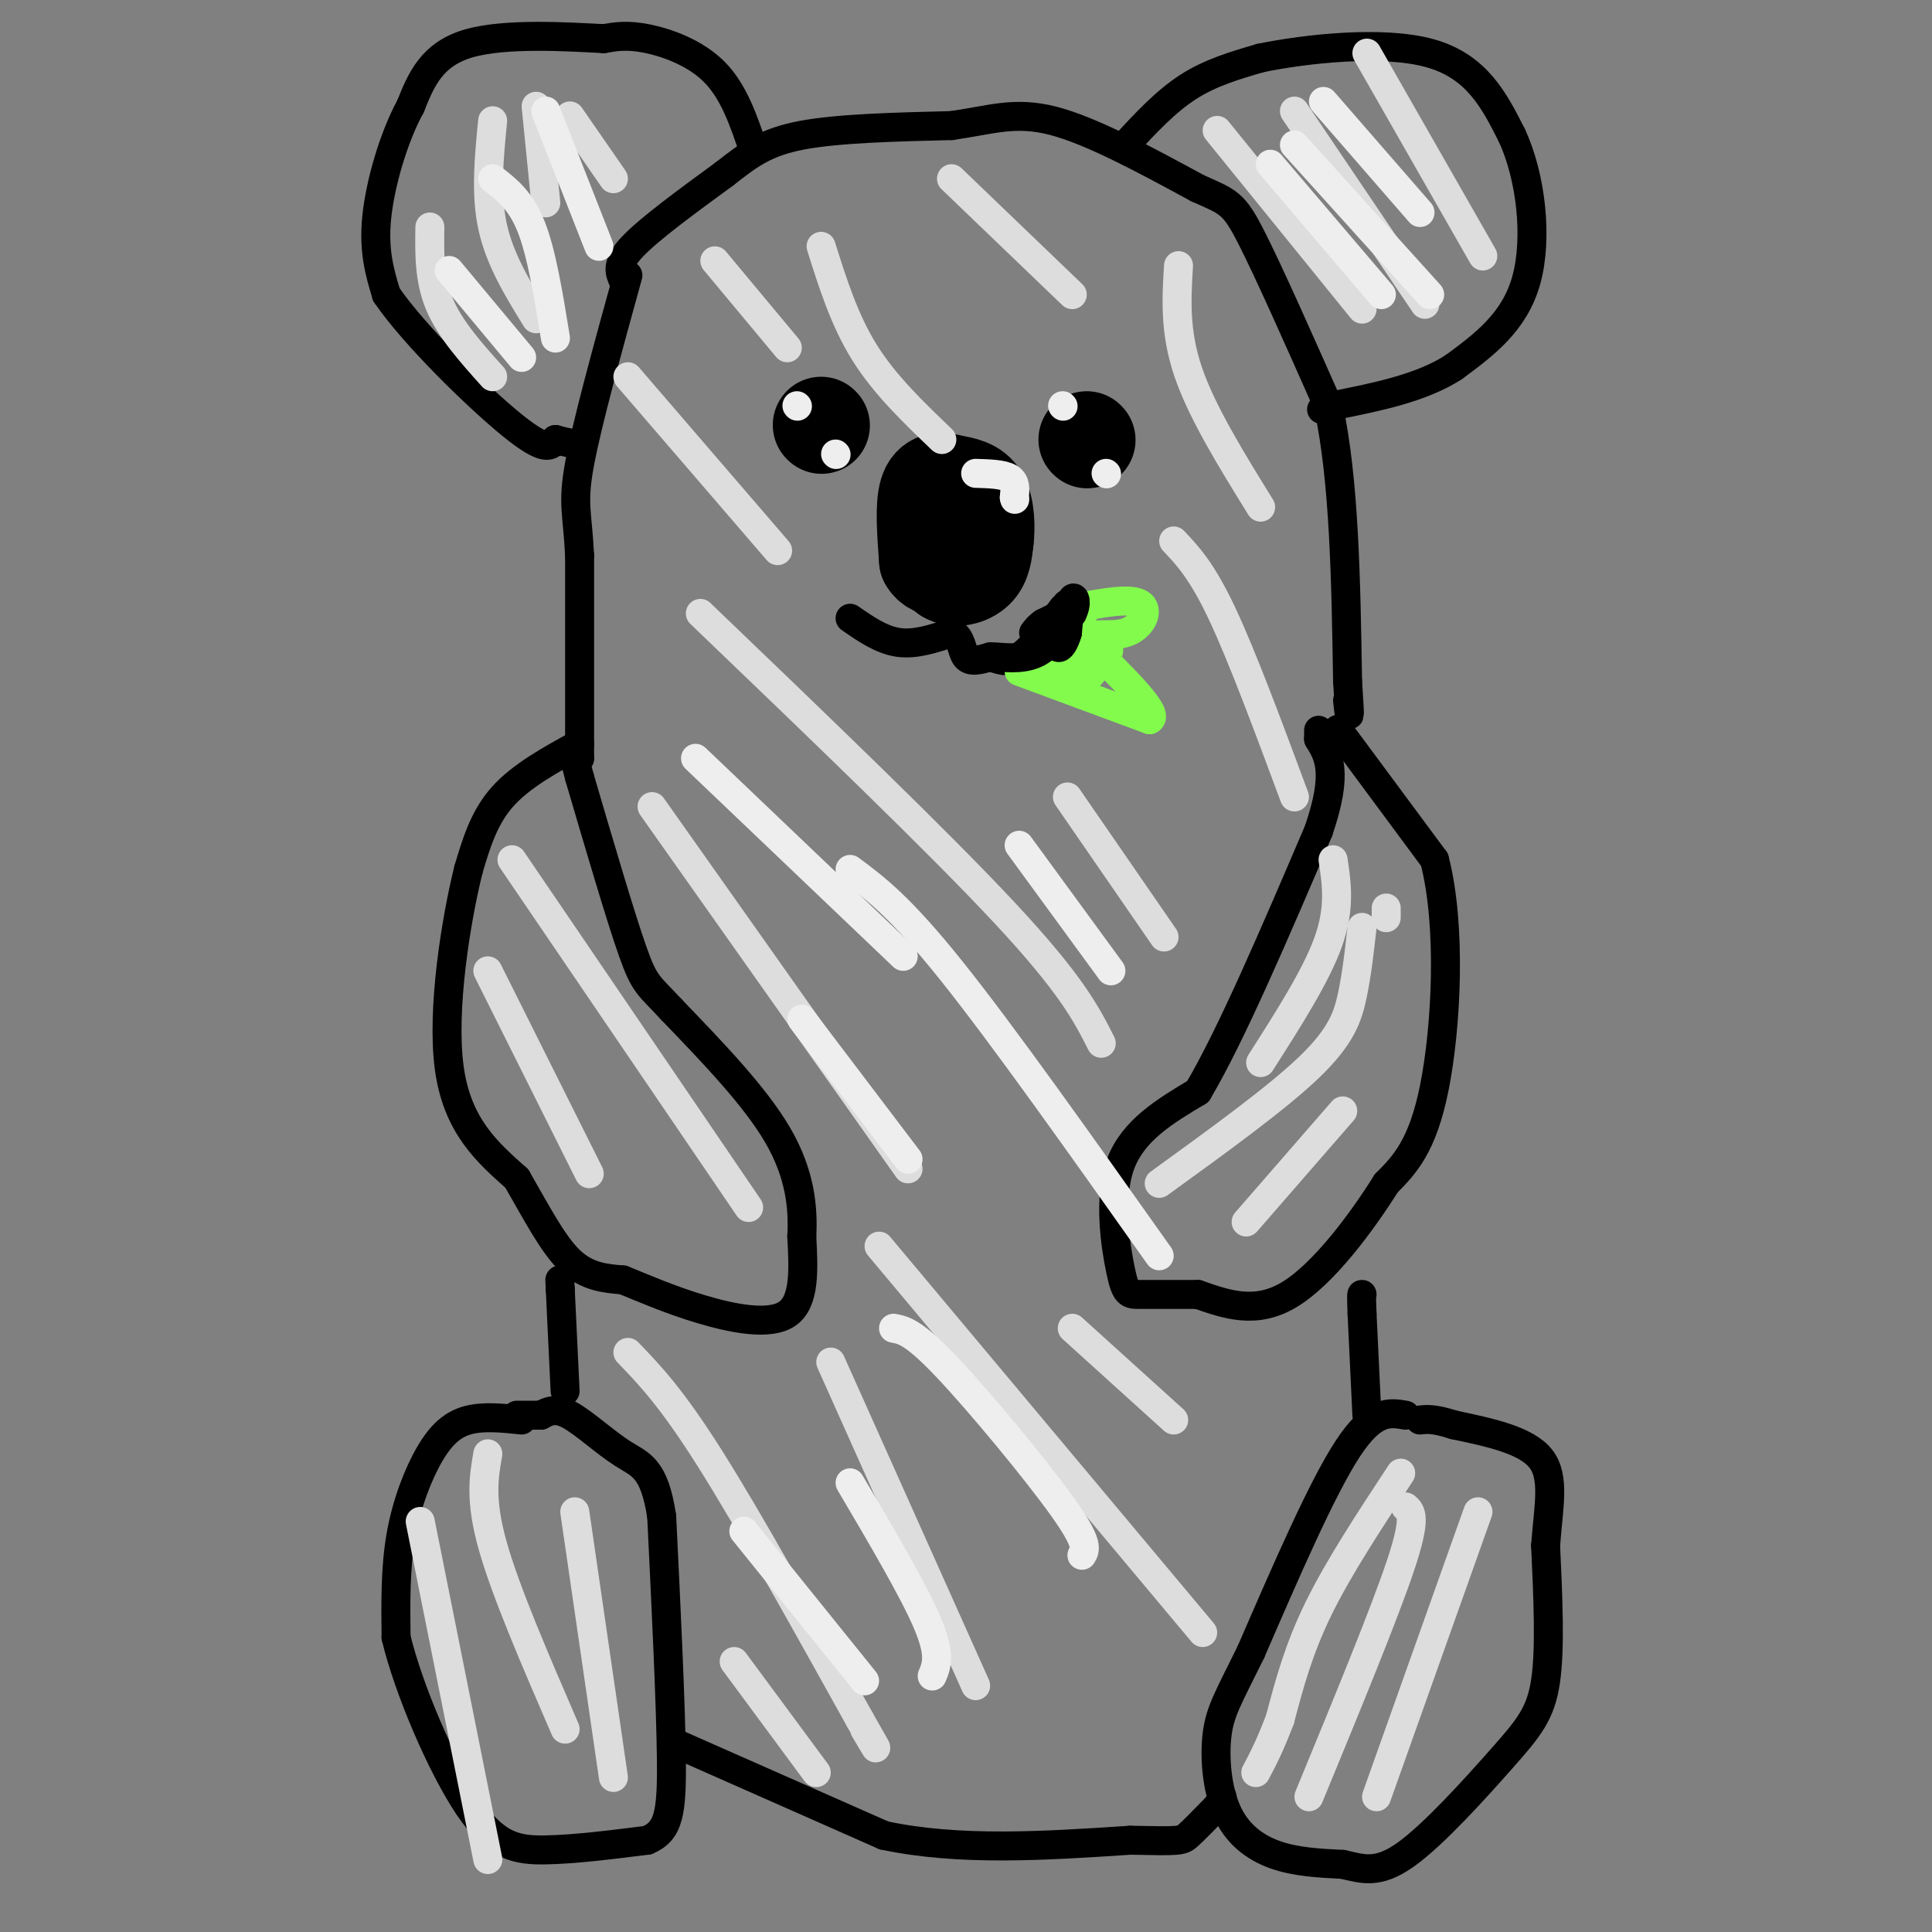 <svg viewBox='0 0 400 400' version='1.1' xmlns='http://www.w3.org/2000/svg' xmlns:xlink='http://www.w3.org/1999/xlink'><rect x="0" y="0" width="400" height="400" fill="#808080" stroke="none"/><g fill='none' stroke='#000000' stroke-width='6' stroke-linecap='round' stroke-linejoin='round'><path d='M291,293c-3.333,-0.583 -6.667,-1.167 -12,7c-5.333,8.167 -12.667,25.083 -20,42'/><path d='M259,342c-4.686,9.515 -6.400,12.303 -7,17c-0.600,4.697 -0.085,11.303 2,16c2.085,4.697 5.738,7.485 10,9c4.262,1.515 9.131,1.758 14,2'/><path d='M278,386c4.041,0.903 7.145,2.159 13,-2c5.855,-4.159 14.461,-13.735 20,-20c5.539,-6.265 8.011,-9.219 9,-16c0.989,-6.781 0.494,-17.391 0,-28'/><path d='M320,320c0.578,-8.044 2.022,-14.156 -1,-18c-3.022,-3.844 -10.511,-5.422 -18,-7'/><path d='M301,295c-4.167,-1.333 -5.583,-1.167 -7,-1'/><path d='M108,294c-3.917,-0.411 -7.833,-0.821 -11,0c-3.167,0.821 -5.583,2.875 -8,7c-2.417,4.125 -4.833,10.321 -6,17c-1.167,6.679 -1.083,13.839 -1,21'/><path d='M82,339c2.536,10.607 9.375,26.625 15,35c5.625,8.375 10.036,9.107 16,9c5.964,-0.107 13.482,-1.054 21,-2'/><path d='M134,381c4.467,-1.867 5.133,-5.533 5,-17c-0.133,-11.467 -1.067,-30.733 -2,-50'/><path d='M137,314c-1.536,-10.202 -4.375,-10.708 -8,-13c-3.625,-2.292 -8.036,-6.369 -11,-8c-2.964,-1.631 -4.482,-0.815 -6,0'/><path d='M112,293c-1.833,0.000 -3.417,0.000 -5,0'/><path d='M140,361c0.000,0.000 43.000,19.000 43,19'/><path d='M183,380c15.667,3.333 33.333,2.167 51,1'/><path d='M234,381c10.333,0.200 10.667,0.200 12,-1c1.333,-1.200 3.667,-3.600 6,-6'/><path d='M252,374c1.167,-1.333 1.083,-1.667 1,-2'/><path d='M117,288c0.000,0.000 -1.000,-21.000 -1,-21'/><path d='M116,267c-0.167,-3.500 -0.083,-1.750 0,0'/><path d='M283,293c0.000,0.000 -1.000,-21.000 -1,-21'/><path d='M282,272c-0.167,-4.167 -0.083,-4.083 0,-4'/><path d='M277,151c0.000,0.000 20.000,27.000 20,27'/><path d='M297,178c3.556,13.756 2.444,34.644 0,47c-2.444,12.356 -6.222,16.178 -10,20'/><path d='M287,245c-5.156,8.222 -13.044,18.778 -20,23c-6.956,4.222 -12.978,2.111 -19,0'/><path d='M248,268c-5.466,0.000 -9.630,0.000 -12,0c-2.370,0.000 -2.946,0.000 -4,-5c-1.054,-5.000 -2.587,-15.000 0,-22c2.587,-7.000 9.293,-11.000 16,-15'/><path d='M248,226c6.833,-11.500 15.917,-32.750 25,-54'/><path d='M273,172c4.167,-12.167 2.083,-15.583 0,-19'/><path d='M273,153c0.000,-3.167 0.000,-1.583 0,0'/><path d='M120,154c-6.083,3.333 -12.167,6.667 -16,11c-3.833,4.333 -5.417,9.667 -7,15'/><path d='M97,180c-2.600,10.422 -5.600,28.978 -4,41c1.600,12.022 7.800,17.511 14,23'/><path d='M107,244c4.133,7.178 7.467,13.622 11,17c3.533,3.378 7.267,3.689 11,4'/><path d='M129,265c4.286,1.726 9.500,4.042 16,6c6.500,1.958 14.286,3.560 18,1c3.714,-2.560 3.357,-9.280 3,-16'/><path d='M166,256c0.333,-6.000 -0.333,-13.000 -5,-21c-4.667,-8.000 -13.333,-17.000 -22,-26'/><path d='M139,209c-4.711,-5.111 -5.489,-4.889 -8,-12c-2.511,-7.111 -6.756,-21.556 -11,-36'/><path d='M120,161c-1.833,-6.667 -0.917,-5.333 0,-4'/><path d='M120,157c0.000,0.000 0.000,-42.000 0,-42'/><path d='M120,115c-0.444,-9.022 -1.556,-10.578 0,-19c1.556,-8.422 5.778,-23.711 10,-39'/><path d='M129,58c-0.750,-1.667 -1.500,-3.333 2,-7c3.500,-3.667 11.250,-9.333 19,-15'/><path d='M150,36c5.133,-4.022 8.467,-6.578 16,-8c7.533,-1.422 19.267,-1.711 31,-2'/><path d='M197,26c8.156,-1.156 13.044,-3.044 21,-1c7.956,2.044 18.978,8.022 30,14'/><path d='M248,39c6.400,2.844 7.400,2.956 11,10c3.600,7.044 9.800,21.022 16,35'/><path d='M275,84c3.333,15.333 3.667,36.167 4,57'/><path d='M279,141c0.667,10.167 0.333,7.083 0,4'/><path d='M233,30c4.167,-4.500 8.333,-9.000 13,-12c4.667,-3.000 9.833,-4.500 15,-6'/><path d='M261,12c9.356,-1.911 25.244,-3.689 35,-1c9.756,2.689 13.378,9.844 17,17'/><path d='M313,28c3.978,8.511 5.422,21.289 3,30c-2.422,8.711 -8.711,13.356 -15,18'/><path d='M301,76c-6.667,4.333 -15.833,6.167 -25,8'/><path d='M276,84c-4.167,1.333 -2.083,0.667 0,0'/><path d='M156,31c-2.022,-5.978 -4.044,-11.956 -8,-16c-3.956,-4.044 -9.844,-6.156 -14,-7c-4.156,-0.844 -6.578,-0.422 -9,0'/><path d='M125,8c-7.089,-0.356 -20.311,-1.244 -28,1c-7.689,2.244 -9.844,7.622 -12,13'/><path d='M85,22c-3.511,6.422 -6.289,15.978 -7,23c-0.711,7.022 0.644,11.511 2,16'/><path d='M80,61c5.689,8.356 18.911,21.244 26,27c7.089,5.756 8.044,4.378 9,3'/><path d='M115,91c2.333,0.667 3.667,0.833 5,1'/></g>
<g fill='none' stroke='#000000' stroke-width='20' stroke-linecap='round' stroke-linejoin='round'><path d='M170,88c0.000,0.000 0.100,0.100 0.1,0.1'/><path d='M225,91c0.000,0.000 0.100,0.100 0.1,0.1'/><path d='M200,103c0.000,0.000 -7.000,9.000 -7,9'/><path d='M193,112c-0.667,2.667 1.167,4.833 3,7'/><path d='M196,119c1.711,1.133 4.489,0.467 6,-1c1.511,-1.467 1.756,-3.733 2,-6'/><path d='M204,112c0.356,-2.800 0.244,-6.800 -1,-9c-1.244,-2.200 -3.622,-2.600 -6,-3'/><path d='M197,100c-2.044,-0.644 -4.156,-0.756 -5,2c-0.844,2.756 -0.422,8.378 0,14'/><path d='M192,116c1.333,2.500 4.667,1.750 8,1'/><path d='M200,117c1.333,0.000 0.667,-0.500 0,-1'/></g>
<g fill='none' stroke='#000000' stroke-width='6' stroke-linecap='round' stroke-linejoin='round'><path d='M176,128c3.250,2.250 6.500,4.500 10,5c3.500,0.500 7.250,-0.750 11,-2'/><path d='M197,131c2.156,0.800 2.044,3.800 3,5c0.956,1.200 2.978,0.600 5,0'/><path d='M205,136c1.711,0.444 3.489,1.556 6,0c2.511,-1.556 5.756,-5.778 9,-10'/><path d='M220,126c1.500,-1.667 0.750,-0.833 0,0'/></g>
<g fill='none' stroke='#82FB4D' stroke-width='6' stroke-linecap='round' stroke-linejoin='round'><path d='M211,139c0.000,0.000 27.000,10.000 27,10'/><path d='M238,149c2.333,-1.000 -5.333,-8.500 -13,-16'/><path d='M225,133c-0.548,-2.560 4.583,-0.958 8,-2c3.417,-1.042 5.119,-4.726 3,-6c-2.119,-1.274 -8.060,-0.137 -14,1'/><path d='M222,126c-3.500,1.833 -5.250,5.917 -7,10'/><path d='M215,136c1.844,0.933 9.956,-1.733 13,-2c3.044,-0.267 1.022,1.867 -1,4'/><path d='M227,138c-0.911,1.600 -2.689,3.600 -4,3c-1.311,-0.600 -2.156,-3.800 -3,-7'/><path d='M220,134c0.333,-2.500 2.667,-5.250 5,-8'/></g>
<g fill='none' stroke='#000000' stroke-width='6' stroke-linecap='round' stroke-linejoin='round'><path d='M206,136c3.167,0.250 6.333,0.500 9,-1c2.667,-1.500 4.833,-4.750 7,-8'/><path d='M222,127c1.133,-2.222 0.467,-3.778 0,-3c-0.467,0.778 -0.733,3.889 -1,7'/><path d='M221,131c-0.556,1.978 -1.444,3.422 -2,3c-0.556,-0.422 -0.778,-2.711 -1,-5'/><path d='M218,129c0.467,-1.311 2.133,-2.089 2,-2c-0.133,0.089 -2.067,1.044 -4,2'/><path d='M216,129c-1.000,0.667 -1.500,1.333 -2,2'/></g>
<g fill='none' stroke='#DDDDDD' stroke-width='6' stroke-linecap='round' stroke-linejoin='round'><path d='M89,47c-0.083,5.417 -0.167,10.833 2,16c2.167,5.167 6.583,10.083 11,15'/><path d='M102,25c-0.750,7.583 -1.500,15.167 0,22c1.500,6.833 5.250,12.917 9,19'/><path d='M111,22c0.000,0.000 2.000,20.000 2,20'/><path d='M118,24c0.000,0.000 9.000,13.000 9,13'/><path d='M252,27c0.000,0.000 30.000,37.000 30,37'/><path d='M268,23c0.000,0.000 27.000,40.000 27,40'/><path d='M283,11c0.000,0.000 24.000,42.000 24,42'/><path d='M101,201c0.000,0.000 21.000,42.000 21,42'/><path d='M106,178c0.000,0.000 49.000,72.000 49,72'/><path d='M276,178c0.750,5.000 1.500,10.000 -1,17c-2.500,7.000 -8.250,16.000 -14,25'/><path d='M282,192c-0.533,4.778 -1.067,9.556 -2,14c-0.933,4.444 -2.267,8.556 -9,15c-6.733,6.444 -18.867,15.222 -31,24'/><path d='M278,230c0.000,0.000 -20.000,23.000 -20,23'/><path d='M287,188c0.000,0.000 0.000,2.000 0,2'/><path d='M290,305c-6.417,9.750 -12.833,19.500 -17,28c-4.167,8.500 -6.083,15.750 -8,23'/><path d='M265,356c-2.167,5.667 -3.583,8.333 -5,11'/><path d='M291,312c1.167,1.000 2.333,2.000 -1,12c-3.333,10.000 -11.167,29.000 -19,48'/><path d='M306,313c0.000,0.000 -21.000,59.000 -21,59'/><path d='M87,315c0.000,0.000 14.000,70.000 14,70'/><path d='M101,301c-0.833,4.750 -1.667,9.500 1,19c2.667,9.500 8.833,23.750 15,38'/><path d='M119,313c0.000,0.000 8.000,55.000 8,55'/><path d='M130,280c4.500,4.667 9.000,9.333 17,22c8.000,12.667 19.500,33.333 31,54'/><path d='M178,356c5.333,9.333 3.167,5.667 1,2'/><path d='M152,344c0.000,0.000 17.000,23.000 17,23'/><path d='M135,167c0.000,0.000 53.000,75.000 53,75'/><path d='M172,282c0.000,0.000 30.000,67.000 30,67'/><path d='M182,258c0.000,0.000 67.000,80.000 67,80'/><path d='M222,275c0.000,0.000 21.000,19.000 21,19'/><path d='M145,127c24.583,23.583 49.167,47.167 63,62c13.833,14.833 16.917,20.917 20,27'/><path d='M130,78c0.000,0.000 31.000,36.000 31,36'/><path d='M148,54c0.000,0.000 15.000,18.000 15,18'/><path d='M170,51c2.417,7.667 4.833,15.333 9,22c4.167,6.667 10.083,12.333 16,18'/><path d='M197,37c0.000,0.000 25.000,24.000 25,24'/><path d='M244,55c-0.417,6.833 -0.833,13.667 2,22c2.833,8.333 8.917,18.167 15,28'/><path d='M243,112c2.917,3.083 5.833,6.167 10,15c4.167,8.833 9.583,23.417 15,38'/><path d='M221,165c0.000,0.000 20.000,29.000 20,29'/></g>
<g fill='none' stroke='#EEEEEE' stroke-width='6' stroke-linecap='round' stroke-linejoin='round'><path d='M176,180c5.167,3.833 10.333,7.667 21,21c10.667,13.333 26.833,36.167 43,59'/><path d='M166,211c0.000,0.000 22.000,29.000 22,29'/><path d='M144,157c0.000,0.000 43.000,41.000 43,41'/><path d='M211,175c0.000,0.000 19.000,26.000 19,26'/><path d='M185,275c2.067,0.378 4.133,0.756 11,8c6.867,7.244 18.533,21.356 24,29c5.467,7.644 4.733,8.822 4,10'/><path d='M176,307c6.583,11.167 13.167,22.333 16,29c2.833,6.667 1.917,8.833 1,11'/><path d='M154,317c0.000,0.000 25.000,31.000 25,31'/><path d='M102,37c2.917,2.250 5.833,4.500 8,10c2.167,5.500 3.583,14.250 5,23'/><path d='M93,56c0.000,0.000 15.000,18.000 15,18'/><path d='M113,23c0.000,0.000 11.000,28.000 11,28'/><path d='M263,34c0.000,0.000 23.000,27.000 23,27'/><path d='M268,30c0.000,0.000 28.000,31.000 28,31'/><path d='M274,21c0.000,0.000 20.000,23.000 20,23'/><path d='M220,84c0.000,0.000 0.100,0.100 0.1,0.1'/><path d='M229,98c0.000,0.000 0.100,0.100 0.1,0.1'/><path d='M165,84c0.000,0.000 0.100,0.100 0.1,0.1'/><path d='M173,94c0.000,0.000 0.100,0.100 0.1,0.1'/><path d='M202,98c2.833,0.083 5.667,0.167 7,1c1.333,0.833 1.167,2.417 1,4'/><path d='M210,103c0.167,0.667 0.083,0.333 0,0'/></g>
</svg>